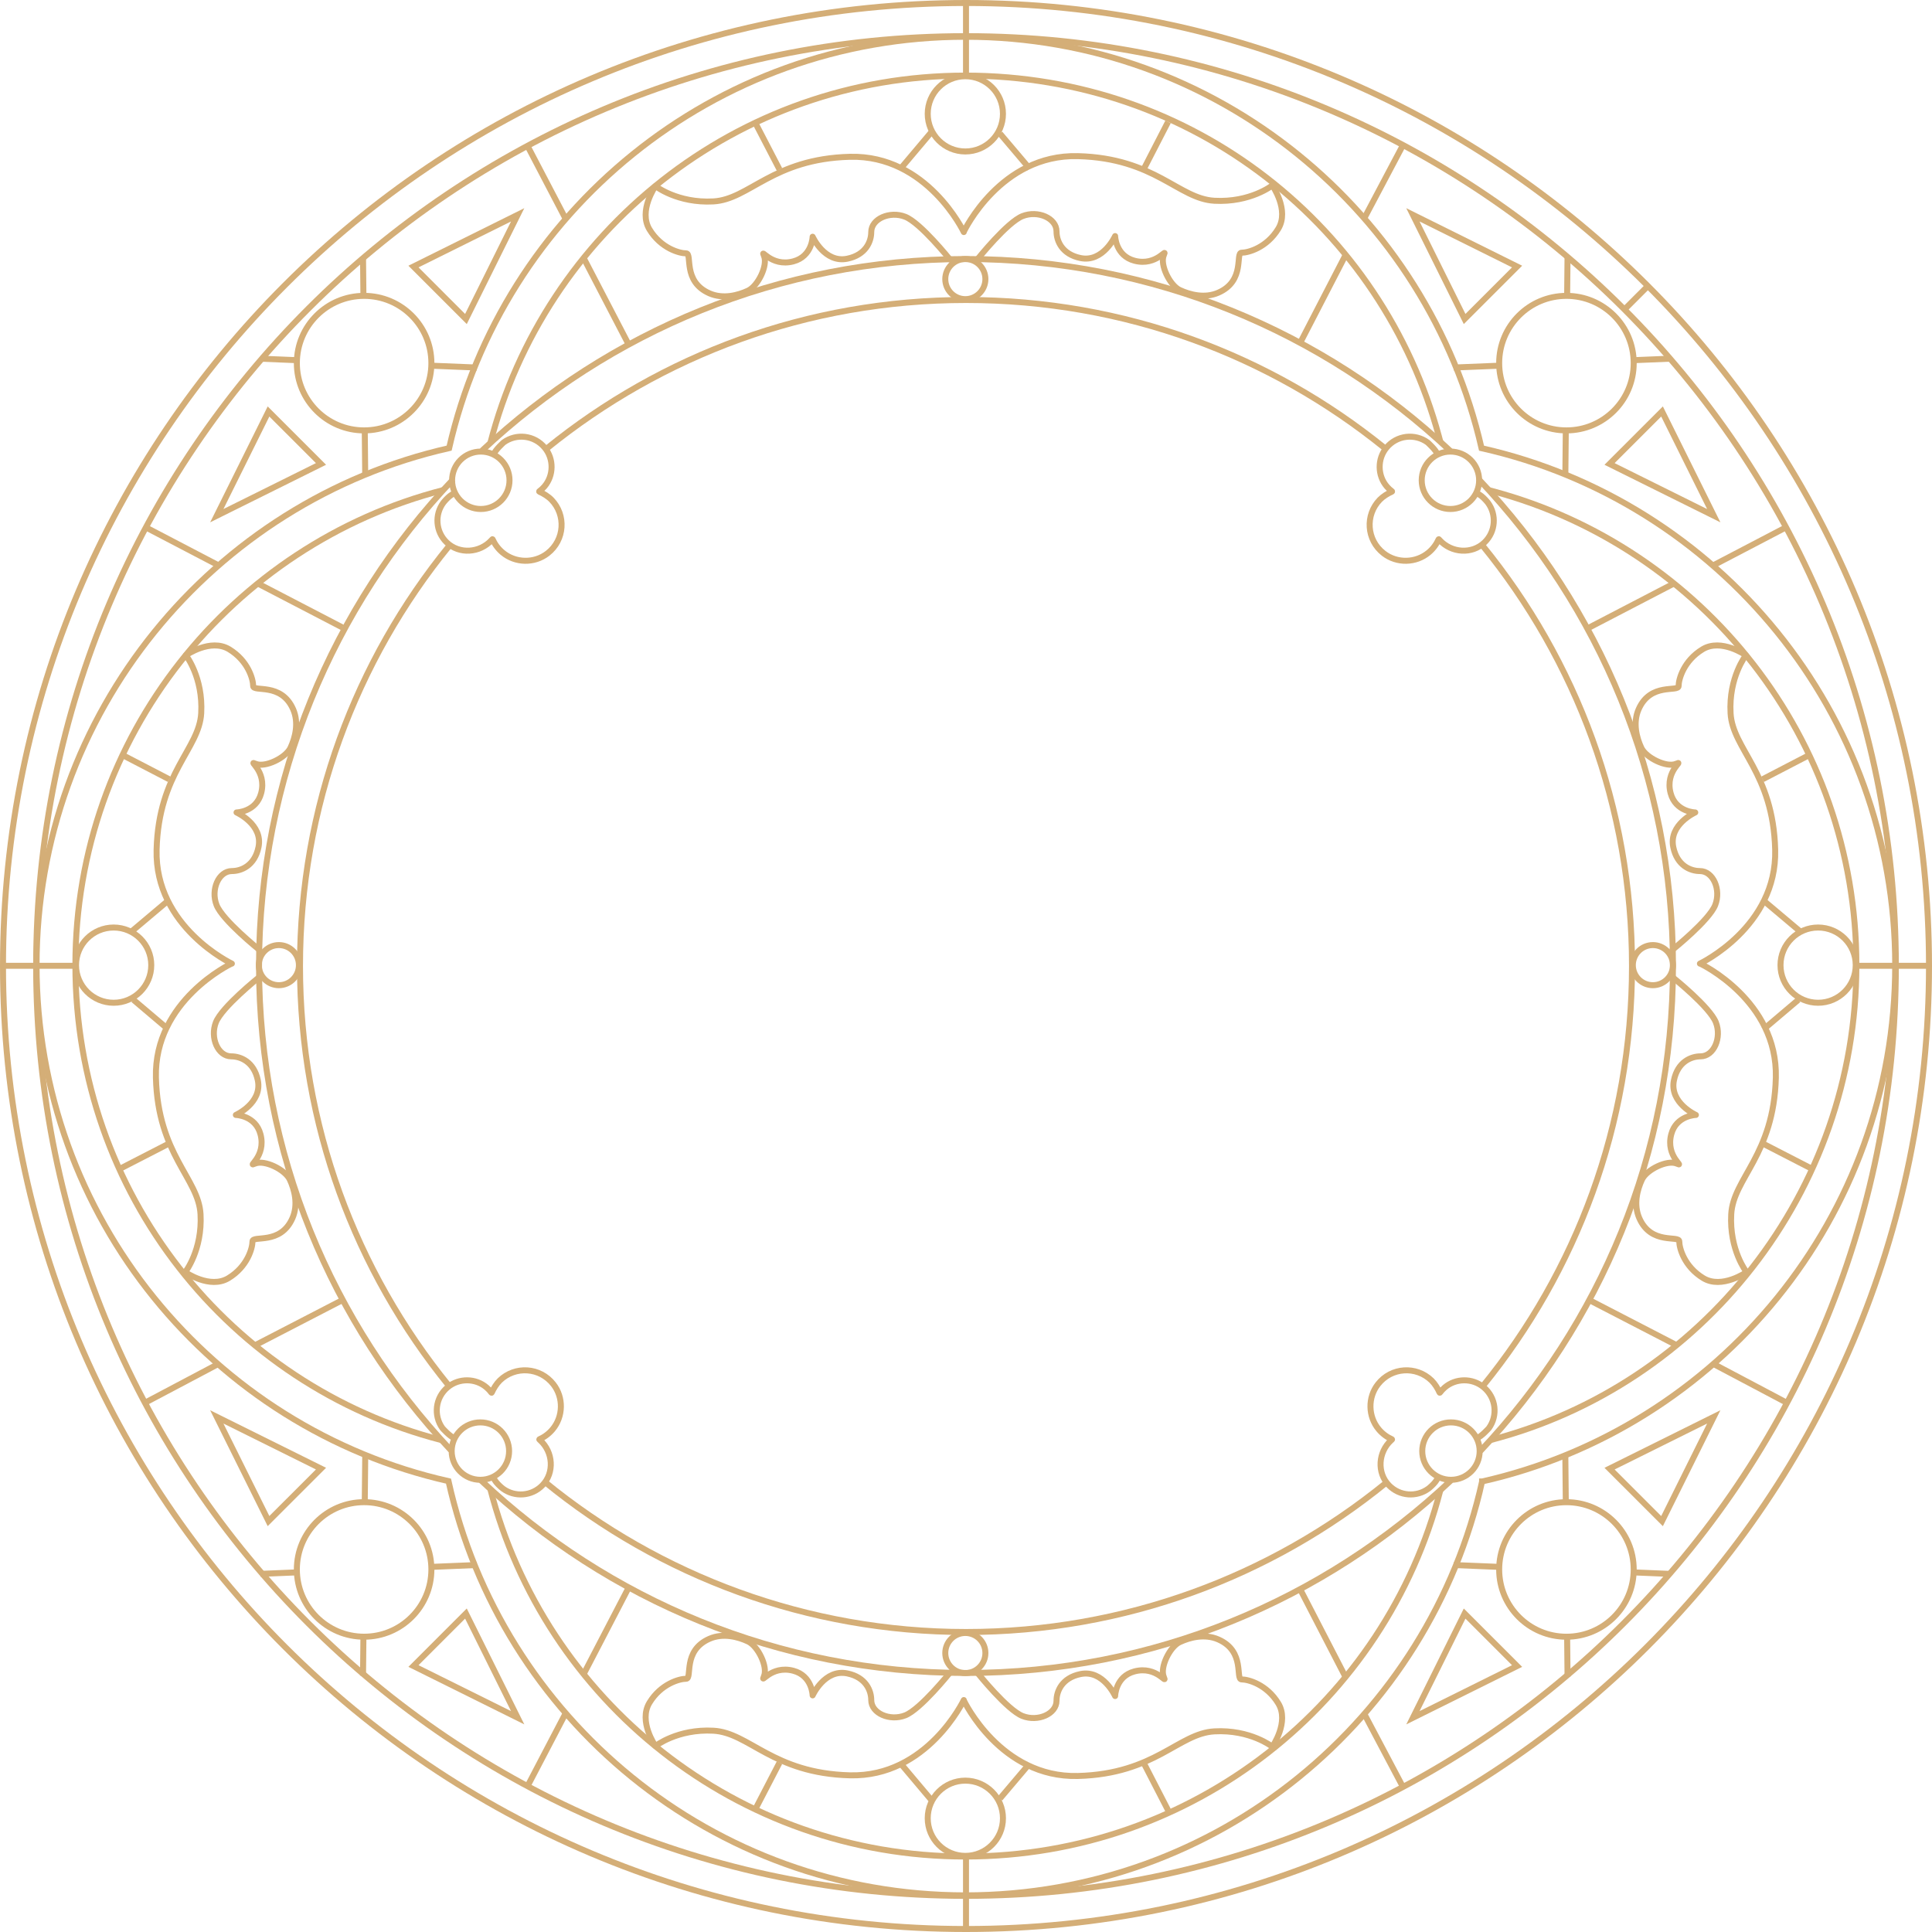 <svg xmlns="http://www.w3.org/2000/svg" fill="none" width="967" height="967" viewBox="0 0 967 967">
    <g stroke="#D4AE77" stroke-width="3">
        <path stroke-miterlimit="10" d="M273.66 224.47c57.3-46.47 130.32-74.32 209.84-74.32 79.52 0 152.36 27.78 209.62 74.14M224.6 693.5c-46.55-57.32-74.45-130.4-74.45-210s27.98-152.91 74.67-210.27M693.68 742.25c-57.35 46.64-130.5 74.6-210.18 74.6s-153.52-28.22-210.99-75.26M741.94 272.94c46.83 57.41 74.91 130.7 74.91 210.56 0 79.86-27.96 152.84-74.61 210.19"/>
        <path stroke-miterlimit="10" d="M241.25 225.57c63.31-59.48 148.52-95.92 242.25-95.92 93.73 0 179.08 36.5 242.41 96.07M225.67 725.85c-59.54-63.32-96.02-148.57-96.02-242.35s36.94-180.1 97.14-243.54M726.21 740.99c-63.36 59.74-148.76 96.36-242.71 96.36-93.95 0-179.43-36.65-242.79-96.43M740.22 239.98c60.2 63.44 97.13 149.17 97.13 243.52 0 94.35-36.64 179.41-96.42 242.77"/>
        <path stroke-miterlimit="10" d="M483.5 948.9c257.033 0 465.4-208.367 465.4-465.4S740.533 18.1 483.5 18.1 18.1 226.467 18.1 483.5s208.367 465.4 465.4 465.4Z"/>
        <path stroke-miterlimit="10" d="M483.5 965.5c266.201 0 482-215.799 482-482s-215.799-482-482-482-482 215.799-482 482 215.799 482 482 482Z"/>
        <path stroke-miterlimit="10" d="M245.36 222.01C272.61 116.1 368.75 37.84 483.16 37.84c114.41 0 208.73 76.12 237.01 180.49l.72 2.7M483.5.82v37M500.5 66.86l14.79 17.46M466.15 66.15l-15.32 18.17"/>
        <path stroke-miterlimit="10" d="M483.17 75.81c10.4 0 18.83-8.43 18.83-18.83 0-10.4-8.43-18.83-18.83-18.83-10.4 0-18.83 8.43-18.83 18.83 0 10.4 8.43 18.83 18.83 18.83ZM483.17 149.73c5.545 0 10.04-4.495 10.04-10.04 0-5.545-4.495-10.04-10.04-10.04-5.545 0-10.04 4.495-10.04 10.04 0 5.545 4.495 10.04 10.04 10.04Z"/>
        <path stroke-linecap="round" stroke-linejoin="round" d="M482.48 115.82s18.33-38.67 57-37.67 50.33 21.33 68.33 22.33 29-7.67 29-7.67 8.67 12.33 3 21.67c-5.75 9.47-15 12-18.33 12-3.33 0 2 14-11.67 20-6.86 3.01-14.33 1-19.33-1.33-5-2.33-10-12.67-8-17.33 2-4.66-3.33 5.67-14.67 2.67-9.48-2.51-9.67-12.33-9.67-12.33s-6 13.33-17.33 11c-9.35-1.92-12-8.67-12-13.33 0-6.67-9.33-10.67-17-7.67s-22.33 21.33-22.33 21.33M482.4 116.15s-18.33-38.67-57-37.67-50.33 21.33-68.33 22.33-29-7.67-29-7.67-8.67 12.33-3 21.67c5.75 9.47 15 12 18.33 12 3.33 0-2 14 11.67 20 6.86 3.01 14.33 1 19.33-1.33 5-2.33 10-12.67 8-17.33-2-4.66 3.33 5.67 14.67 2.67 9.48-2.51 9.67-12.33 9.67-12.33s6 13.33 17.33 11c9.35-1.92 12-8.67 12-13.33 0-6.67 9.33-10.67 17-7.67s22.33 21.33 22.33 21.33"/>
        <path stroke-miterlimit="10" d="m292.48 129.82 21.67 41.66M701.83 73.35l-18.85 35.63M264.19 73.35l18.63 35.63M673.48 127.65l-22.66 43.83M584.65 60.98l-12.27 23.83M378.39 62.15l11.76 22.66M245.36 745.05c27.25 105.91 123.39 184.17 237.8 184.17 114.41 0 210.37-77.44 237.72-183.2M483.5 966.24v-37M500.5 900.2l14.79-17.47M466.15 900.91l-15.32-18.18"/>
        <path stroke-miterlimit="10" d="M483.17 928.9c10.4 0 18.83-8.43 18.83-18.83 0-10.4-8.43-18.83-18.83-18.83-10.4 0-18.83 8.43-18.83 18.83 0 10.4 8.43 18.83 18.83 18.83ZM483.17 837.41c5.545 0 10.04-4.495 10.04-10.04 0-5.545-4.495-10.04-10.04-10.04-5.545 0-10.04 4.495-10.04 10.04 0 5.545 4.495 10.04 10.04 10.04Z"/>
        <path stroke-linecap="round" stroke-linejoin="round" d="M482.48 851.24s18.33 38.67 57 37.67 50.33-21.33 68.33-22.33 29 7.67 29 7.67 8.67-12.33 3-21.67c-5.75-9.47-15-12-18.33-12-3.33 0 2-14-11.67-20-6.86-3.01-14.33-1-19.33 1.33-5 2.33-10 12.67-8 17.33 2 4.66-3.33-5.67-14.67-2.67-9.48 2.51-9.67 12.33-9.67 12.33s-6-13.33-17.33-11c-9.35 1.92-12 8.67-12 13.33 0 6.67-9.33 10.67-17 7.67s-22.33-21.33-22.33-21.33M482.4 850.91s-18.33 38.67-57 37.67-50.33-21.33-68.33-22.33-29 7.67-29 7.67-8.67-12.33-3-21.67c5.75-9.47 15-12 18.33-12 3.33 0-2-14 11.67-20 6.86-3.01 14.33-1 19.33 1.33 5 2.33 10 12.67 8 17.33-2 4.66 3.33-5.67 14.67-2.67 9.48 2.51 9.67 12.33 9.67 12.33s6-13.33 17.33-11c9.35 1.92 12 8.67 12 13.33 0 6.67 9.33 10.67 17 7.67s22.33-21.33 22.33-21.33"/>
        <path stroke-miterlimit="10" d="m292.48 837.24 21.67-41.67M701.83 893.71l-18.85-35.64M264.19 893.71l18.63-35.64M673.48 839.41l-22.66-43.84M584.65 906.07l-12.27-23.82M378.39 904.91l11.76-22.66M744.98 245.27c.81.21 1.62.42 2.43.64C852.08 274 929.15 369.53 929.15 483.07c0 113.54-77.44 210.37-183.2 237.72M966.17 483.4h-37M900.13 500.4l-17.47 14.8M900.84 466.05l-18.18-15.31"/>
        <path stroke-miterlimit="10" d="M910 501.9c10.399 0 18.83-8.43 18.83-18.83 0-10.4-8.431-18.83-18.83-18.83-10.4 0-18.83 8.43-18.83 18.83 0 10.4 8.43 18.83 18.83 18.83ZM827.3 493.11c5.545 0 10.04-4.495 10.04-10.04 0-5.545-4.495-10.04-10.04-10.04-5.545 0-10.04 4.495-10.04 10.04 0 5.545 4.495 10.04 10.04 10.04Z"/>
        <path stroke-linecap="round" stroke-linejoin="round" d="M851.17 482.39s38.67 18.33 37.67 57-21.33 50.33-22.33 68.33 7.67 29 7.67 29-12.33 8.67-21.67 3c-9.47-5.75-12-15-12-18.33 0-3.33-14 2-20-11.67-3.01-6.86-1-14.33 1.33-19.33 2.33-5 12.67-10 17.33-8 4.66 2-5.67-3.33-2.67-14.67 2.51-9.48 12.33-9.67 12.33-9.67s-13.33-6-11-17.33c1.92-9.35 8.67-12 13.33-12 6.67 0 10.67-9.33 7.67-17s-21.33-22.33-21.33-22.33M850.84 482.31s38.67-18.33 37.67-57-21.33-50.33-22.33-68.33 7.67-29 7.67-29-12.33-8.67-21.67-3c-9.47 5.75-12 15-12 18.33 0 3.33-14-2-20 11.67-3.01 6.86-1 14.33 1.33 19.33 2.33 5 12.67 10 17.33 8 4.66-2-5.67 3.33-2.67 14.67 2.51 9.48 12.33 9.67 12.33 9.67s-13.33 6-11 17.33c1.92 9.35 8.67 12 13.33 12 6.67 0 10.67 9.33 7.67 17s-21.33 22.33-21.33 22.33"/>
        <path stroke-miterlimit="10" d="m837.17 292.39-41.67 21.66M893.64 701.74 858 682.89M893.64 264.1 858 282.72M839.34 673.39l-43.84-22.67M906 584.55l-23.82-12.26M904.84 378.29l-22.66 11.76M221.91 245.27C116 272.52 37.74 368.66 37.74 483.07c0 114.41 77.44 210.37 183.2 237.72"/>
        <path stroke-miterlimit="10" d="M741.81 741.51c118.17-26.65 206.78-132.21 206.78-258.44 0-126.23-88.72-232.22-207.05-258.75C714.62 106.52 609.13 18.4 483.17 18.4c-125.96 0-231.52 87.99-258.37 205.89C106.67 250.98 18.3 356.88 18.3 483.07c0 126.19 88.01 231.62 206.18 258.26 26.32 118.62 132.14 207.33 258.69 207.33 126.55 0 232.27-88.62 258.65-207.15h-.01ZM.71 483.4h37M66.76 500.4l17.46 14.8M66.05 466.05l18.17-15.31"/>
        <path stroke-miterlimit="10" d="M56.88 501.9c10.4 0 18.83-8.43 18.83-18.83 0-10.4-8.43-18.83-18.83-18.83-10.4 0-18.83 8.43-18.83 18.83 0 10.4 8.43 18.83 18.83 18.83ZM139.58 493.11c5.545 0 10.04-4.495 10.04-10.04 0-5.545-4.495-10.04-10.04-10.04-5.545 0-10.04 4.495-10.04 10.04 0 5.545 4.495 10.04 10.04 10.04Z"/>
        <path stroke-linecap="round" stroke-linejoin="round" d="M115.71 482.39s-38.67 18.33-37.67 57 21.33 50.33 22.33 68.33-7.67 29-7.67 29 12.33 8.67 21.67 3c9.47-5.75 12-15 12-18.33 0-3.33 14 2 20-11.67 3.01-6.86 1-14.33-1.33-19.33-2.33-5-12.67-10-17.33-8-4.66 2 5.67-3.33 2.67-14.67-2.51-9.48-12.33-9.67-12.33-9.67s13.33-6 11-17.33c-1.92-9.35-8.67-12-13.33-12-6.67 0-10.67-9.33-7.67-17s21.33-22.33 21.33-22.33M116.05 482.31s-38.67-18.33-37.67-57 21.33-50.33 22.33-68.33-7.67-29-7.67-29 12.33-8.67 21.67-3c9.47 5.75 12 15 12 18.33 0 3.33 14-2 20 11.67 3.01 6.86 1 14.33-1.33 19.33-2.33 5-12.67 10-17.33 8-4.66-2 5.67 3.33 2.67 14.67-2.51 9.48-12.33 9.67-12.33 9.67s13.33 6 11 17.33c-1.92 9.35-8.67 12-13.33 12-6.67 0-10.67 9.33-7.67 17s21.33 22.33 21.33 22.33"/>
        <path stroke-miterlimit="10" d="m129.71 292.39 41.67 21.66M73.25 701.74l35.63-18.85M73.25 264.1l35.63 18.62M127.55 673.39l43.83-22.67M60.88 584.55l23.83-12.26M62.05 378.29l22.66 11.76M813.74 154.23l11.45-11.46M749.98 183.05l-22.37.91M835.82 179.53l-17.67.73M784.38 147.98l.2-19.83M783.48 238.2l.23-22.89M784.03 215.42c18.595 0 33.67-15.074 33.67-33.67 0-18.595-15.075-33.67-33.67-33.67-18.595 0-33.67 15.075-33.67 33.67 0 18.596 15.075 33.67 33.67 33.67ZM707.18 107.52l25.89 52.15 26.26-26.26-52.15-25.89ZM857.77 258.11l-52.16-25.9 26.27-26.26 25.89 52.16ZM749.98 784.24l-22.37-.91M835.82 787.76l-17.67-.73M784.38 819.31l.2 19.83M783.48 729.09l.23 22.89M784.03 819.21c18.595 0 33.67-15.074 33.67-33.67 0-18.595-15.075-33.67-33.67-33.67-18.595 0-33.67 15.075-33.67 33.67 0 18.596 15.075 33.67 33.67 33.67ZM707.18 859.77l25.89-52.15 26.26 26.26-52.15 25.89ZM857.77 709.18l-52.16 25.9 26.27 26.26 25.89-52.16ZM216.3 183.05l22.37.91M130.46 179.53l17.67.73M181.9 147.98l-.2-19.39M182.8 238.2l-.23-22.89M182.25 215.42c18.595 0 33.67-15.074 33.67-33.67 0-18.595-15.075-33.67-33.67-33.67-18.595 0-33.67 15.075-33.67 33.67 0 18.596 15.075 33.67 33.67 33.67ZM259.1 107.52l-25.89 52.15-26.26-26.26 52.15-25.89ZM108.51 258.11l52.16-25.9-26.27-26.26-25.89 52.16ZM216.3 784.24l22.37-.92M130.46 787.75l17.67-.73M181.9 819.3l-.2 19.39M182.8 729.08l-.23 22.89M182.25 819.2c18.595 0 33.67-15.075 33.67-33.67 0-18.596-15.075-33.67-33.67-33.67-18.595 0-33.67 15.074-33.67 33.67 0 18.595 15.075 33.67 33.67 33.67ZM259.1 859.76l-25.89-52.15-26.26 26.26 52.15 25.89ZM108.51 709.18l52.16 25.89-26.27 26.26-25.89-52.15ZM725.96 254.76c7.936 0 14.37-6.434 14.37-14.37 0-7.936-6.434-14.37-14.37-14.37-7.936 0-14.37 6.434-14.37 14.37 0 7.936 6.434 14.37 14.37 14.37Z"/>
        <path stroke-miterlimit="10" d="M719.37 227.26c-.56-2-4.83-5.82-4.83-5.82-6.33-4.6-15.38-3.68-20.6 2.67-4.61 5.6-4.52 13.92.21 19.42.78.91 1.64 1.7 2.56 2.37.07.05.06.14-.02.18-2.06.91-4.42 2.35-6.07 4.04-7.4 7.63-6.71 20.12 1.93 26.83 6.61 5.14 16.14 4.95 22.55-.43 2.22-1.87 3.87-4.12 4.95-6.57.03-.07.12-.09.17-.02.11.14.23.28.35.41 5.91 6.47 16.21 7.21 22.5 1.11 5.54-5.37 6.06-13.87 1.65-19.84 0 0-3.8-4.9-6.25-4.67M240.65 254.76c7.936 0 14.37-6.434 14.37-14.37 0-7.936-6.434-14.37-14.37-14.37-7.936 0-14.37 6.434-14.37 14.37 0 7.936 6.434 14.37 14.37 14.37Z"/>
        <path stroke-miterlimit="10" d="M247.25 227.26c.56-2 4.83-5.82 4.83-5.82 6.33-4.6 15.38-3.68 20.6 2.67 4.61 5.6 4.52 13.92-.21 19.42-.78.91-1.64 1.7-2.56 2.37-.07.05-.06.14.02.18 2.06.91 4.42 2.35 6.07 4.04 7.4 7.63 6.71 20.12-1.93 26.83-6.61 5.14-16.14 4.95-22.55-.43-2.22-1.87-3.87-4.12-4.95-6.57-.03-.07-.12-.09-.17-.02-.11.14-.23.28-.35.41-5.91 6.47-16.21 7.21-22.5 1.11-5.54-5.37-6.06-13.87-1.65-19.84 0 0 3.8-4.9 6.25-4.67M726.23 740.67c7.936 0 14.37-6.434 14.37-14.37 0-7.936-6.434-14.37-14.37-14.37-7.936 0-14.37 6.434-14.37 14.37 0 7.936 6.434 14.37 14.37 14.37Z"/>
        <path stroke-miterlimit="10" d="M739.36 719.7c2-.56 5.82-4.83 5.82-4.83 4.6-6.33 3.68-15.38-2.67-20.6-5.6-4.61-13.92-4.52-19.42.21-.91.78-1.7 1.64-2.37 2.56-.05.07-.14.06-.18-.02-.91-2.06-2.35-4.42-4.04-6.07-7.63-7.4-20.12-6.71-26.83 1.93-5.14 6.61-4.95 16.14.43 22.55 1.87 2.22 4.12 3.87 6.57 4.95.07.03.09.12.02.17-.14.11-.28.23-.41.35-6.47 5.91-7.21 16.21-1.11 22.5 5.37 5.54 13.87 6.06 19.84 1.65 0 0 4.9-3.8 4.67-6.25M240.44 740.67c7.936 0 14.37-6.434 14.37-14.37 0-7.936-6.434-14.37-14.37-14.37-7.936 0-14.37 6.434-14.37 14.37 0 7.936 6.434 14.37 14.37 14.37Z"/>
        <path stroke-miterlimit="10" d="M227.31 719.7c-2-.56-5.82-4.83-5.82-4.83-4.6-6.33-3.68-15.38 2.67-20.6 5.6-4.61 13.92-4.52 19.42.21.91.78 1.7 1.64 2.37 2.56.05.07.14.06.18-.02.91-2.06 2.35-4.42 4.04-6.07 7.63-7.4 20.12-6.71 26.83 1.93 5.14 6.61 4.95 16.14-.43 22.55-1.87 2.22-4.12 3.87-6.57 4.95-.07.03-.09.12-.02.17.14.11.28.23.41.35 6.47 5.91 7.21 16.21 1.11 22.5-5.37 5.54-13.87 6.06-19.84 1.65 0 0-4.9-3.8-4.67-6.25"/>
    </g>
</svg>
